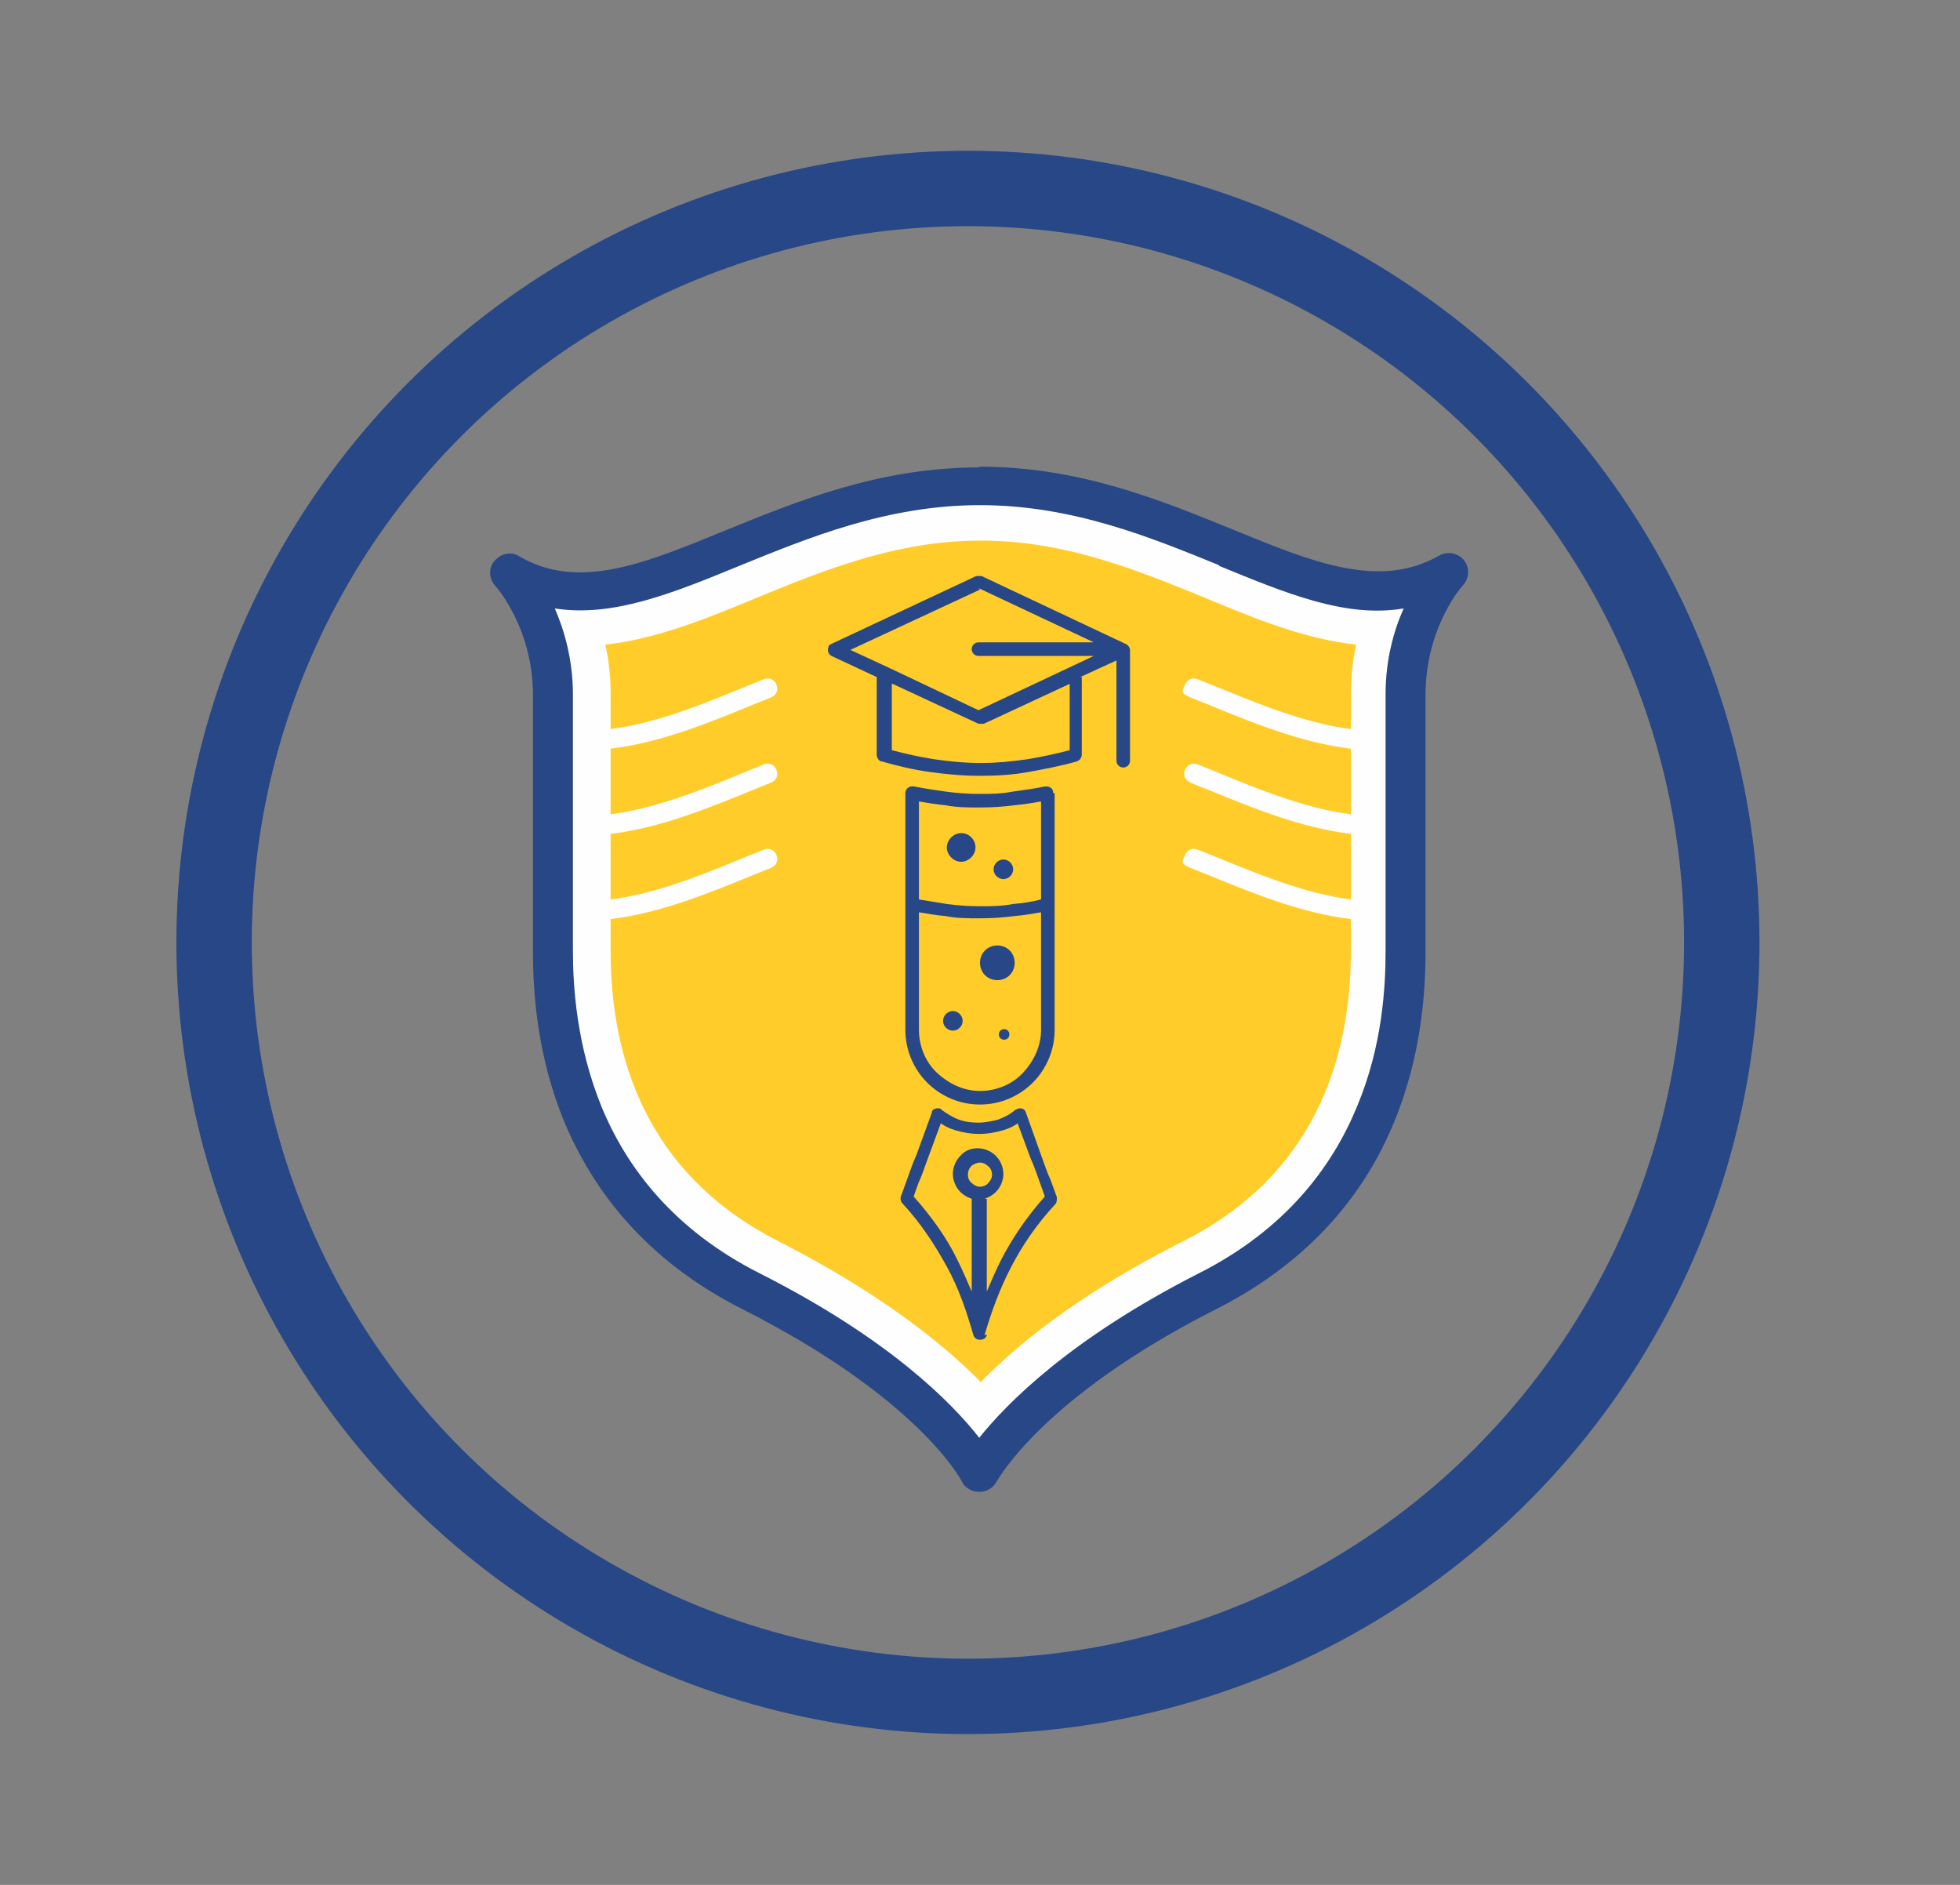 <?xml version="1.0" encoding="UTF-8"?>
<svg id="Layer_1" xmlns="http://www.w3.org/2000/svg" version="1.1" xmlns:xlink="http://www.w3.org/1999/xlink" viewBox="0 0 260 250">
  <rect x="0" y="0" width="260" height="250" fill="#808080" stroke="none"/>
  <!-- Generator: Adobe Illustrator 29.3.1, SVG Export Plug-In . SVG Version: 2.1.0 Build 151)  -->
  <defs>
    <style>
      .st0, .st1 {
        fill: #284786;
      }

      .st2 {
        fill: #fefefe;
      }

      .st2, .st3, .st1 {
        fill-rule: evenodd;
      }

      .st4 {
        fill: none;
        stroke: #284786;
        stroke-linecap: round;
        stroke-width: 10px;
      }

      .st3 {
        fill: #ffcc29;
      }
    </style>
  </defs>
  <circle class="st4" cx="128.4" cy="125" r="100">
    <animate accumulate="none" additive="replace" attributeName="stroke-dashoffset" calcMode="linear" dur="2s" fill="remove" from="1200" repeatCount="indefinite" restart="always" to="0"/>
    <animate accumulate="none" additive="replace" attributeName="stroke-dasharray" calcMode="linear" dur="2s" fill="remove" repeatCount="indefinite" restart="always" values="350.8 250.8;1 600;350.8 250.4"/>
  </circle>
  <g>
    <path class="st2" d="M68.6,77.2c-1.9,1.4,9.7,1,9.7,1,0,0,44.7-12.4,44.5-14.1-.2-1.7,34.4,4,33.5,6.2-.9,2.2,23.8,7.4,23.6,8.9-.2,1.6,9.4-3.4,11.4-2,2,1.4-1.7,8.3-4,7.7s-2.1,46.1-.3,46.2-10.8,23.2-8.7,24.6-28.3,19.7-27.3,21.4-10.6,8.8-11.9,7.2c-1.3-1.6-8.7,9.9-8.7,9.9,0,0-13.9-11.9-12.9-13.2,1-1.3-18.4-12.9-19.6-10.7s-14.1-14.9-15.9-13.7-9.6-21-7.5-21.4c2.1-.3.7-37.3-1.5-37.3s2.8-9.4-4.5-20.9h0Z"/>
    <path class="st3" d="M130,183.4l.9-.9c7.4-7.3,16.8-13.2,26.1-17.9,15.5-7.8,22.2-21.6,22.2-38.5v-4.2c-6.7-.8-13.2-3.5-19.3-6-.3-.1-.5-.2-2-.8s-1-1-.7-1.7,1-1,1.7-.7l2,.8c5.9,2.4,12.1,5,18.3,5.8v-8.7c-6.7-.8-13.2-3.5-19.3-6-.3-.1-.6-.2-2-.8-.7-.3-1-1-.7-1.7s1-1,1.7-.7l2,.8c5.8,2.4,12.1,5,18.3,5.8v-8.7c-6.7-.8-13.2-3.5-19.3-6-.3-.1-.5-.2-2-.8s-1-1-.7-1.7,1-1,1.7-.7l2,.8c5.9,2.4,12.1,5,18.3,5.8v-4.7c0-2.1.2-4.3.7-6.5-7.5-.8-14.7-4-21.5-6.8-9.3-3.8-18.1-7-28.3-7s-19,3.2-28.3,7c-6.8,2.8-14.1,6-21.5,6.8.5,2.2.7,4.4.7,6.5v4.7c6.2-.8,12.5-3.4,18.3-5.8l2-.8c.7-.3,1.4,0,1.7.7s0,1.4-.7,1.7c-1.5.6-1.7.7-2,.8-6.1,2.5-12.6,5.2-19.3,6v8.7c6.2-.8,12.5-3.4,18.3-5.8l2-.8c.7-.3,1.4,0,1.7.7s0,1.4-.7,1.7c-1.6.6-1.7.7-2,.8-6.1,2.5-12.6,5.2-19.3,6v8.7c6.2-.8,12.5-3.4,18.3-5.8l2-.8c.7-.3,1.4,0,1.7.7s0,1.4-.7,1.7c-1.5.6-1.7.7-2,.8-6.1,2.5-12.6,5.2-19.3,6v4.2c0,16.9,6.7,30.6,22.2,38.5,9.2,4.7,18.6,10.6,26.1,17.9l.9.9h0Z"/>
    <path class="st0" d="M130.9,159v12.3c.6-1.4,1.2-2.8,1.9-4.2,1.5-2.9,3.4-5.7,5.8-8.4l-.6-1.7c-.4-1.1-.8-2.3-1.3-3.4l-1.7-4.6c-.6.4-1.2.7-1.9.9-1,.3-2.1.5-3.2.5h0c-1.1,0-2.2-.2-3.2-.5-.7-.2-1.3-.5-1.9-.9l-1.7,4.6c-.4,1.1-.8,2.3-1.3,3.4l-.6,1.7c2.4,2.7,4.4,5.5,5.8,8.4.7,1.4,1.3,2.8,1.9,4.2v-12.3c-.6-.2-1.1-.5-1.5-.9h0c-.6-.6-1-1.5-1-2.4s.4-1.8,1-2.4h0c.6-.7,1.4-1,2.3-1s1.8.4,2.4,1c.6.6,1,1.5,1,2.4s-.4,1.8-1,2.4c-.4.4-.9.7-1.5.9ZM139.9,105.2v31.4c0,2.7-1.1,5.2-2.9,7s-4.3,2.9-7,2.9h0c-2.7,0-5.2-1.1-7-2.9s-2.9-4.3-2.9-7v-31.4c0-.5.4-.9.9-.9s.2,0,.2,0c1.5.3,2.9.5,4.3.7,1.5.2,2.9.3,4.4.3s2.9,0,4.4-.3c1.5-.2,2.9-.4,4.4-.7.5,0,.9.2,1,.7,0,0,0,.1,0,.2h0ZM138.1,136.6v-15.6c-1.2.2-2.3.4-3.5.5-1.5.2-3.1.3-4.6.3h0c-1.6,0-3.1,0-4.6-.3-1.2-.1-2.3-.3-3.5-.5v15.6c0,2.2.9,4.3,2.4,5.7s3.5,2.4,5.7,2.4h0c2.2,0,4.3-.9,5.7-2.4s2.4-3.5,2.4-5.7ZM138.1,119.3v-13c-1.2.2-2.3.4-3.5.5-1.5.2-3,.3-4.6.3s-3.1,0-4.6-.3c-1.2-.1-2.3-.3-3.5-.5v13c1.2.2,2.5.4,3.7.6,1.5.2,2.9.3,4.4.3h0c1.5,0,2.9,0,4.4-.3,1.3-.1,2.5-.3,3.7-.6ZM143.5,89.8v10.3c0,.4-.3.8-.7.9-2.1.6-4.2,1-6.4,1.4s-4.3.5-6.5.5-4.3-.2-6.5-.5-4.3-.8-6.4-1.4c-.4,0-.7-.5-.7-.9h0v-10.3l-6-2.8c-.4-.2-.6-.7-.4-1.2,0-.2.2-.3.4-.4l19.2-9c.2,0,.5,0,.7,0l19.1,9c.3.1.6.5.6.8v14.7c0,.5-.4.9-.9.9s-.9-.4-.9-.9v-13.3l-4.8,2.2h0ZM118.3,90.7v8.8c1.9.5,3.7.9,5.6,1.2,2.1.3,4.1.5,6.2.5s4.1-.2,6.2-.5c1.8-.3,3.7-.7,5.6-1.2v-8.8l-11.4,5.3c-.2,0-.5,0-.7,0l-11.4-5.3ZM130,78.2l-17.2,8,5.4,2.5h0l11.6,5.5,15.3-7.2h-15.3c-.5,0-.9-.4-.9-.9s.4-.9.9-.9h15.3l-15.3-7.2h0ZM130.9,177c0,.4-.4.7-.9.7s-.8-.3-.9-.7c-.9-3.1-1.9-6.1-3.5-9s-3.4-5.7-5.9-8.4c-.2-.2-.3-.6-.2-.9l.8-2.2c.4-1.1.8-2.3,1.3-3.4l2-5.5c0-.4.4-.6.8-.6h0c.2,0,.4,0,.5.2.7.5,1.5,1,2.3,1.3.8.3,1.7.4,2.6.4h0c.9,0,1.8-.2,2.6-.4.8-.3,1.6-.7,2.3-1.3.2-.1.4-.2.6-.2h0c.4,0,.7.2.8.6l2,5.6c.4,1.1.8,2.3,1.3,3.4l.8,2.2h0c0,.3,0,.7-.2.9-2.5,2.7-4.4,5.5-5.9,8.4-1.5,2.9-2.6,5.9-3.5,9h0ZM131.1,154.7c-.3-.3-.7-.5-1.1-.5s-.8.2-1.1.4h0c-.3.3-.5.7-.5,1.2s.2.9.5,1.1h0c.3.3.7.5,1.1.5s.9-.2,1.1-.5c.3-.3.5-.7.5-1.1s-.2-.9-.5-1.1Z"/>
    <path class="st1" d="M132.3,125.4c1.3,0,2.3,1,2.3,2.3s-1,2.3-2.3,2.3-2.3-1-2.3-2.3,1-2.3,2.3-2.3Z"/>
    <path class="st1" d="M126.4,134.1c.7,0,1.3.6,1.3,1.3s-.6,1.3-1.3,1.3-1.3-.6-1.3-1.3.6-1.3,1.3-1.3Z"/>
    <path class="st1" d="M133.1,114c.7,0,1.3.6,1.3,1.3s-.6,1.3-1.3,1.3-1.3-.6-1.3-1.3.6-1.3,1.3-1.3Z"/>
    <path class="st1" d="M127.5,110.5c1.1,0,1.9.9,1.9,1.9s-.9,1.9-1.9,1.9-1.9-.9-1.9-1.9.9-1.9,1.9-1.9Z"/>
    <path class="st1" d="M133.2,136.5c.4,0,.7.3.7.7s-.3.7-.7.7-.7-.3-.7-.7.3-.7.7-.7Z"/>
    <path class="st0" d="M130,61.9c13.3,0,24.1,4.5,33.7,8.4,10.5,4.3,19.3,7.9,27.2,3.4,1.2-.7,2.8-.3,3.5.9.6,1,.4,2.3-.4,3.1-.7.8-4.9,6.1-4.9,14.5v34c0,5.2-.5,13.8-4.2,22.7-3.7,9-10.7,18.2-23.5,24.7-23.5,11.9-29.1,22.9-29.2,22.9-.7,1.3-2.2,1.7-3.5,1.1-.5-.3-.9-.6-1.1-1.1-.2-.4-6-11.2-29.2-22.9-12.8-6.5-19.7-15.7-23.5-24.7-3.7-8.9-4.2-17.5-4.2-22.7v-34c0-9-5-14.5-5-14.5-1-1.1-.9-2.7.2-3.6.9-.8,2.1-.9,3-.3h0c7.9,4.6,16.7.9,27.2-3.4,9.6-3.9,20.5-8.4,33.7-8.4h0ZM161.8,75c-9.1-3.7-19.5-8-31.8-8s-22.7,4.3-31.8,8c-9,3.7-16.9,6.9-24.6,5.7,1.3,3,2.4,6.9,2.4,11.4v34c0,4.8.5,12.6,3.8,20.7,3.3,8,9.5,16.3,21,22.1,17.2,8.7,25.5,17.2,29.1,21.8,3.6-4.5,12-13.1,29.1-21.8,11.5-5.8,17.7-14.1,21-22.1,3.4-8.1,3.8-15.9,3.8-20.7v-34c0-4.6,1.1-8.5,2.4-11.4-7.7,1.3-15.6-2-24.6-5.7h0Z"/>
  </g>
</svg>
